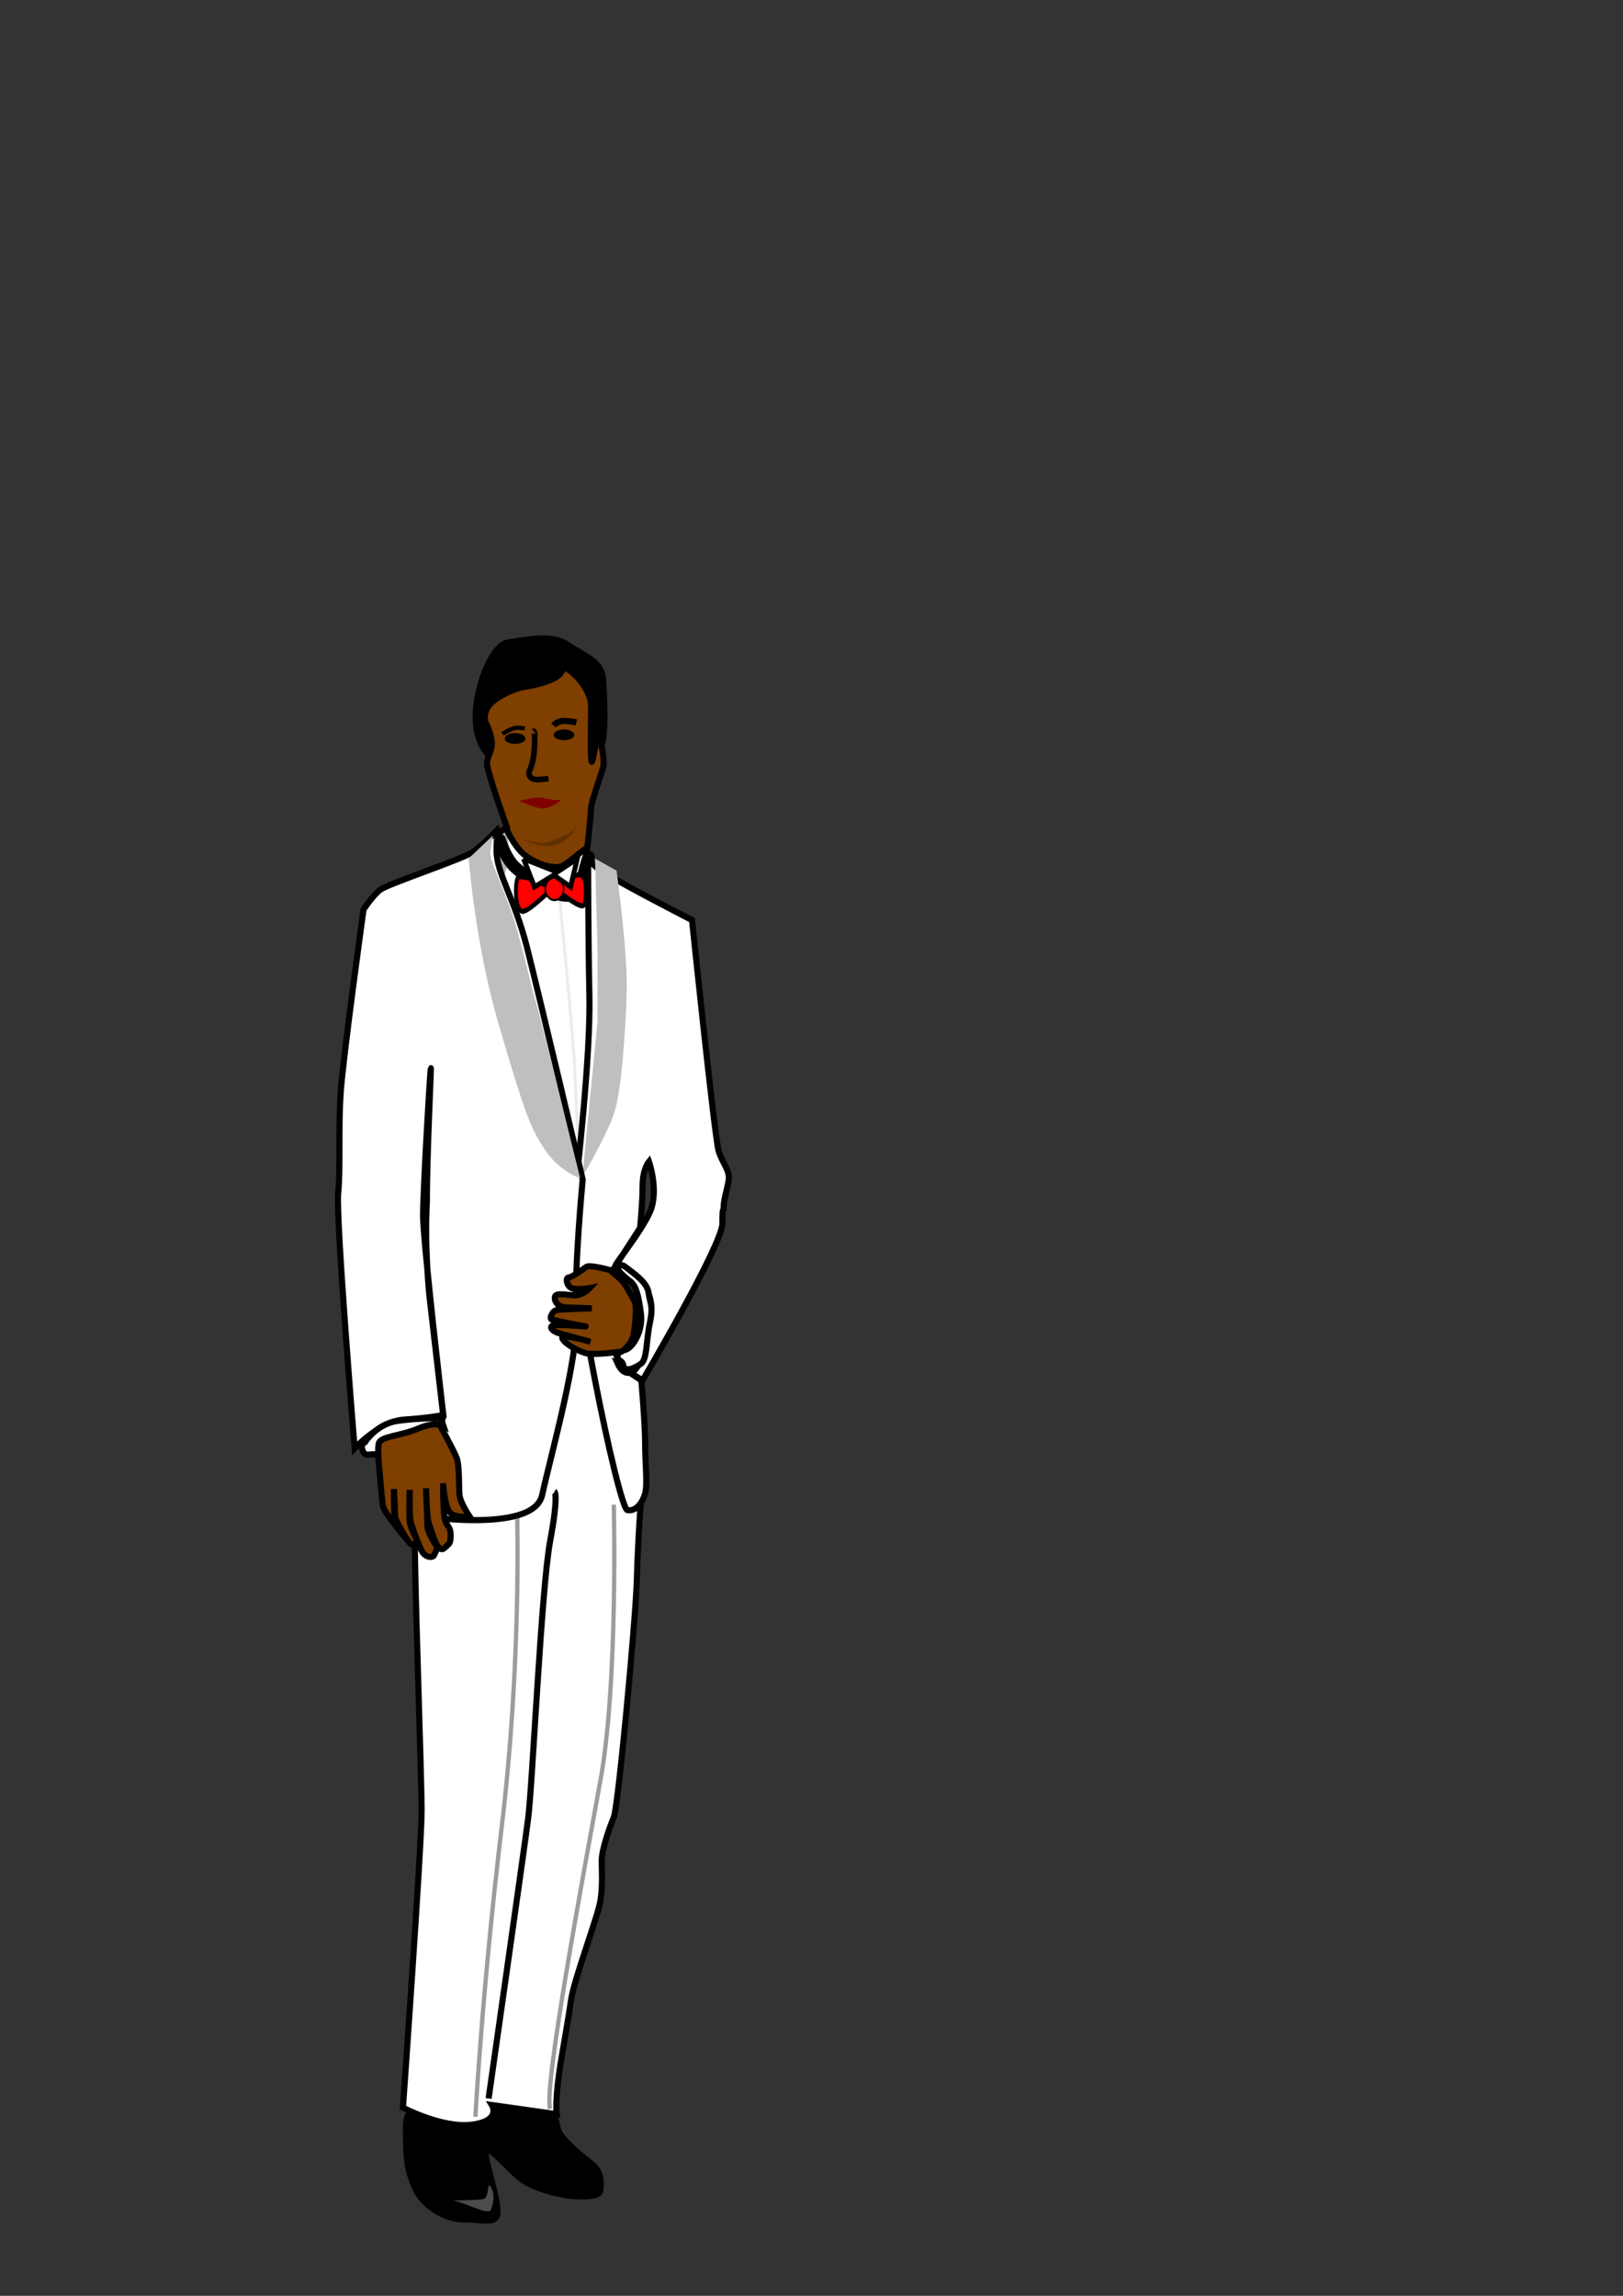 <?xml version="1.0"?><svg width="744.094" height="1052.362" xmlns="http://www.w3.org/2000/svg" xmlns:xlink="http://www.w3.org/1999/xlink">
 <rect width="100%" height="100%" fill="#333333" stroke="none"/>
 <defs>
  <linearGradient id="linearGradient2174">
   <stop stop-color="#000000" offset="0" id="stop2176"/>
   <stop stop-color="#146d07" offset="0.34" id="stop2184"/>
   <stop stop-color="#ffffff" offset="0.5" id="stop2182"/>
   <stop stop-color="#ffffff" offset="1" id="stop2178"/>
  </linearGradient>
  <linearGradient id="linearGradient2142">
   <stop stop-color="#000000" offset="0" id="stop2144"/>
   <stop stop-color="#ffce7b" offset="1" id="stop2146"/>
  </linearGradient>
  <radialGradient xlink:href="#linearGradient2174" r="2.354" id="radialGradient2180" gradientUnits="userSpaceOnUse" gradientTransform="scale(1.319,0.758)" fy="525.396" fx="234.098" cy="525.393" cx="234.082"/>
  <radialGradient xlink:href="#linearGradient2174" r="2.374" id="radialGradient2188" gradientUnits="userSpaceOnUse" gradientTransform="scale(1.319,0.758)" fy="525.343" fx="233.966" cy="525.378" cx="233.948"/>
 </defs>
 <g>
  <title>Layer 1</title>
  <g externalResourcesRequired="false" id="layer1">
   <path fill="#000000" fill-rule="evenodd" stroke="#000000" stroke-width="2.8px" id="path2210" d="m187.108,969.681c-0.719,2.283 -1.198,1.141 -0.958,11.699c0.24,10.558 0.958,13.982 4.073,21.401c3.115,7.419 12.7,14.553 22.524,14.553c9.824,0 15.815,2.854 15.335,-4.566c-0.479,-7.419 -5.511,-21.401 -5.511,-26.252c0,-4.851 8.866,5.992 15.575,11.699c6.709,5.707 22.045,8.56 26.118,8.56c4.073,0 10.783,0.285 11.022,-2.854c0.24,-3.139 0.719,-8.56 -4.313,-12.27c-5.032,-3.709 -14.137,-11.699 -15.096,-15.409c-0.958,-3.71 -2.396,-9.702 -2.396,-9.702c0,0 -47.684,-13.697 -52.955,-9.131c-5.272,4.565 -13.418,12.27 -13.418,12.27z"/>
   <path fill="#ffffff" fill-rule="evenodd" stroke="#000000" stroke-width="2.8px" id="path2202" d="m293.991,685.521c0,0 -1.51,19.785 -2.014,38.371c-0.503,18.586 -8.559,104.321 -10.573,109.118c-2.014,4.796 -5.538,14.989 -5.538,19.785c0,4.796 0.503,10.792 -0.503,17.987c-1.007,7.194 -12.083,35.973 -13.593,46.165c-1.51,10.192 -1.51,9.593 -4.531,27.579c-3.021,17.986 -2.014,24.582 -2.014,24.582l-29.704,-4.197c0,0 4.531,7.194 -9.062,8.993c-13.593,1.799 -31.718,-7.794 -31.718,-7.794c0,0 8.559,-119.91 8.559,-136.098c0,-16.188 -3.524,-113.914 -3.021,-122.907c0.503,-8.993 32.222,-26.38 43.298,-46.765c11.076,-20.385 23.159,-59.955 34.739,-51.561c11.58,8.394 25.677,76.742 25.677,76.742z"/>
   <path fill="#000000" fill-rule="evenodd" stroke="#000000" stroke-width="2.8px" id="path2150" d="m223.004,344.986c0,0 -6.389,-6.917 -4.647,-21.442c1.742,-14.526 8.713,-28.359 14.521,-29.051c5.808,-0.692 19.748,-4.15 26.718,0.692c6.97,4.842 16.263,7.609 16.844,15.909c0.581,8.3 1.162,20.751 0,27.668c-1.162,6.917 -6.389,15.217 -6.389,15.217l-47.048,-8.992z"/>
   <path fill="#7f3f00" fill-rule="evenodd" stroke="#000000" stroke-width="2.8px" id="path1358" d="m234.027,388.104l-1.681,-8.992c0,0 -8.404,-23.517 -8.965,-28.359c-0.56,-4.842 3.362,-6.225 1.681,-13.142c-1.681,-6.917 -3.922,-6.225 -2.241,-11.759c1.681,-5.534 12.887,-10.375 17.929,-11.067c5.043,-0.692 12.887,-2.767 15.688,-5.534c2.801,-2.767 0.56,-4.842 4.482,-2.075c3.922,2.767 10.085,9.684 10.085,16.601c0,6.917 -0.56,29.051 0.56,24.901c1.121,-4.15 2.241,-13.834 3.362,-10.375c1.121,3.458 2.241,11.067 1.681,13.142c-0.56,2.075 -5.603,16.601 -5.603,18.676c0,2.075 -1.681,17.984 -1.681,17.984l-10.085,53.952l-25.213,-53.952z"/>
   <path fill="#ffffff" fill-rule="evenodd" stroke="#000000" stroke-width="2.8px" id="path2162" d="m225.909,383.721l6.032,-4.259c0,0 3.261,7.717 7.908,11.867c4.647,4.15 13.94,7.609 18.006,5.534c4.066,-2.075 13.758,-11.225 10.455,-6.917c2.323,2.075 4.066,8.3 4.066,8.3c0,0 1.743,88.536 1.162,91.303c-0.581,2.767 -5.228,60.177 -5.228,60.177l-22.072,-72.627c0,0 -26.138,-70.552 -20.329,-93.378z"/>
   <path fill="none" fill-opacity="0.75" fill-rule="evenodd" stroke="#000000" stroke-width="5.6" stroke-linecap="round" stroke-miterlimit="4" id="path2218" d="m229.127,384.982c0,0 2.515,8.387 7.043,12.581c4.528,4.194 26.663,21.567 30.184,7.788c3.522,-13.779 3.522,-12.581 3.522,-12.581"/>
   <g transform="matrix(1.749 0 0 2.334 -288.016 -547.717)" id="g2214">
    <path fill="#ff0000" fill-rule="evenodd" stroke="#000000" stroke-width="1px" id="path2194" d="m310.426,408.438c0,0 5.616,-2.607 6.819,-1.805c1.203,0.802 1.203,4.011 0.602,5.616c-0.602,1.605 -7.621,-3.41 -10.028,-3.811c-2.407,-0.401 -7.02,-2.607 -7.621,-1.003c-0.602,1.604 -0.401,6.418 1.605,6.217c2.006,-0.201 8.624,-5.215 8.624,-5.215z"/>
    <path fill="#ff0000" fill-rule="evenodd" stroke="#000000" stroke-width="0.4" stroke-linecap="round" stroke-linejoin="round" stroke-miterlimit="4" stroke-dashoffset="0" id="path2196" d="m312.432,409.24a2.407,2.206 0 1 1 -4.814,0a2.407,2.206 0 1 1 4.814,0z"/>
   </g>
   <path fill="none" fill-opacity="0.75" fill-rule="evenodd" stroke="#000000" stroke-width="1.4" stroke-miterlimit="4" stroke-opacity="0.076" id="path2200" d="m256.626,412.998c0,0 6.408,61.896 7.12,82.245c0.712,20.349 2.848,54.265 2.848,54.265"/>
   <path fill="#ffffff" fill-rule="evenodd" stroke="#000000" stroke-width="2.8px" id="path1360" d="m269.633,392.021c0,0 -0.581,2.075 4.647,6.225c5.228,4.15 42.982,23.517 42.982,23.517c0,0 10.455,100.295 12.198,105.828c1.742,5.534 5.228,8.992 4.647,13.142c-0.581,4.15 -2.323,8.992 -2.323,12.45c0,3.458 -0.581,-2.075 -0.581,7.609c0,9.684 -36.593,71.936 -36.593,71.936l-11.036,-6.917c0,0 2.904,6.225 7.551,2.075c4.647,-4.15 7.551,-28.359 7.551,-28.359c0,0 0,-8.3 -5.808,-13.142c-5.808,-4.842 -8.132,-7.609 -10.455,-6.225c-2.323,1.383 11.617,-15.217 15.683,-24.901c4.066,-9.684 -0.581,-22.826 -0.581,-22.826c0,0 -2.904,3.458 -2.904,11.067c0,7.609 -1.162,19.367 -1.162,19.367l-17.425,26.976l7.551,35.968l10.455,6.917c0,0 1.742,20.059 1.742,29.051c0,8.992 1.162,18.676 0,22.826c-1.162,4.15 -4.066,8.3 -8.132,7.609c-4.066,-0.692 -27.299,-113.437 -24.976,-135.571c2.323,-22.134 8.132,-72.627 7.551,-100.295c-0.581,-27.668 -0.581,-64.327 -0.581,-64.327z"/>
   <path fill="#bfbfbf" fill-rule="evenodd" stroke-width="1px" id="path2122" d="m272.795,393.554l9.874,5.534c0,0 5.228,38.043 4.647,56.027c-0.581,17.984 -2.323,44.96 -5.808,55.335c-3.485,10.375 -14.521,29.051 -14.521,29.051l6.97,-71.244l0,-33.201l-1.162,-41.501z"/>
   <path fill="#ffffff" fill-rule="evenodd" stroke="#000000" stroke-width="2.8px" id="path2126" d="m283.411,582.236c0,0 0,-4.15 3.485,-1.383c3.485,2.767 9.874,6.917 10.455,11.759c0.581,4.842 2.323,5.534 0.581,13.834c-1.742,8.3 -1.162,16.601 -4.066,18.676c-2.904,2.075 -7.551,4.15 -8.132,0.692c-0.581,-3.458 -4.744,-1.173 -1.259,-7.399c3.798,2.727 10.553,-7.127 9.391,-16.119c-1.162,-8.992 -2.323,-13.142 -5.228,-15.217c-2.904,-2.075 -5.228,-4.842 -5.228,-4.842z"/>
   <path fill="none" fill-opacity="0.75" fill-rule="evenodd" stroke="#000000" stroke-width="2.8px" id="path2134" d="m253.789,332.536c0,0 1.743,-2.075 4.647,-2.075c2.904,0 5.808,0.692 5.808,0.692"/>
   <path fill="none" fill-opacity="0.75" fill-rule="evenodd" stroke="#000000" stroke-width="1.915px" id="path2136" d="m240.607,333.962c0,0 -3.255,-0.808 -5.579,0c-2.325,0.808 -4.649,2.425 -4.649,2.425"/>
   <path fill="none" fill-opacity="0.75" fill-rule="evenodd" stroke="#000000" stroke-width="2.588px" id="path2138" d="m244.692,335.208c0,0 0.603,-0.551 0.455,4.711c-0.148,5.262 -0.732,9.782 -2.187,12.821c-1.455,3.039 0.974,4.806 3.654,4.635c2.68,-0.17 4.84,-0.436 4.84,-0.436"/>
   <path fill="#7f0000" fill-rule="evenodd" stroke-width="1px" id="path2140" d="m238.106,367.12c0,0 7.551,-2.075 10.455,-1.383c2.904,0.692 6.97,1.383 8.713,0.692c1.743,-0.692 -5.227,4.842 -9.293,4.15c-4.066,-0.692 -9.874,-3.458 -9.874,-3.458z"/>
   <path fill="#ffffff" fill-rule="evenodd" stroke="#000000" stroke-width="2.8px" id="path2158" d="m228.813,379.57c0,0 -6.97,7.609 -12.198,11.067c-5.227,3.459 -38.916,14.526 -42.401,17.293c-3.485,2.766 -7.551,8.992 -7.551,8.992c0,0 -9.293,67.094 -10.455,83.694c-1.161,16.601 0,35.276 -1.161,46.343c-1.162,11.067 7.55,116.896 7.55,116.896c0,0 11.617,-12.451 22.653,-13.142c11.036,-0.692 18.006,-2.075 18.006,-2.075c0,0 -9.293,-79.545 -9.293,-91.303c0,-11.759 2.904,-60.869 3.485,-67.094c0.58,-6.225 -1.743,37.351 -1.743,60.868c-1.162,20.751 1.162,42.885 1.162,42.885l6.389,55.335l-15.102,44.96c0,0 56.341,9.684 60.407,-8.992c4.066,-18.675 16.844,-63.635 15.683,-83.003c-1.162,-19.367 2.904,-61.56 2.904,-61.56c0,0 -19.748,-83.694 -25.557,-106.52c-5.808,-22.826 -13.94,-33.893 -13.94,-44.268c0,-10.376 1.162,-10.376 1.162,-10.376z"/>
   <path fill="#7f3f00" fill-rule="evenodd" stroke="#000000" stroke-width="2.8px" id="path2224" d="m172.764,659.793c0,0 2.193,27.23 2.819,30.587c0.626,3.357 11.276,15.667 11.276,15.667c0,0 -5.638,-8.952 -5.951,-11.564c-0.313,-2.611 -0.313,-11.936 -0.313,-11.936l0.626,13.429c0,0 5.951,11.937 7.518,11.937c1.566,0 2.819,-1.119 2.819,-1.119c0,0 -3.446,-6.341 -3.759,-9.325c-0.313,-2.984 0,-14.548 0,-14.548c0,0 0,11.563 0.313,13.802c0.313,2.238 4.385,13.429 5.951,15.294c1.566,1.865 4.385,2.238 5.012,0.746c0.626,-1.492 1.566,-3.357 1.566,-3.357c0,0 -4.699,-6.714 -4.699,-10.071c0,-3.357 -0.626,-17.159 -0.626,-17.159c0,0 0.313,13.429 1.253,16.04c0.94,2.611 2.819,8.952 4.072,10.444c1.253,1.492 1.879,2.238 3.759,0.373c1.879,-1.865 2.193,-1.492 2.193,-5.595c0,-4.103 -2.193,-3.73 -2.819,-7.833c-0.626,-4.103 -0.626,-15.667 -0.626,-15.667c0,0 0.626,10.071 2.819,13.056c2.193,2.984 9.397,2.238 9.397,2.238c0,0 -4.385,-6.341 -4.699,-10.071c-0.313,-3.73 0,-13.429 -1.253,-16.786c-1.253,-3.357 -7.831,-15.294 -7.831,-15.294c0,0 -7.518,-1.492 -11.276,-1.119c-3.759,0.373 -17.541,7.833 -17.541,7.833z"/>
   <path fill="#bfbfbf" fill-rule="evenodd" stroke-width="1px" id="path2160" d="m225.909,383.029l-8.713,8.3l-2.323,2.075c0,0 2.904,39.426 13.94,76.778c11.036,37.351 13.94,46.343 20.91,56.719c6.97,10.375 16.263,13.142 16.263,13.142c0,0 -18.006,-73.319 -20.329,-80.928c-2.323,-7.609 -6.97,-29.051 -11.036,-40.81c-4.066,-11.759 -10.455,-24.901 -9.874,-27.668c0.581,-2.767 1.162,-7.609 1.162,-7.609z"/>
   <path fill="#ffffff" fill-rule="evenodd" stroke="#000000" stroke-width="2.8px" id="path2168" d="m167.825,660.396c0,0 5.228,-7.609 13.94,-8.992c8.713,-1.383 20.329,-1.383 20.329,-1.383l1.162,3.458c0,0 -3.485,-2.075 -11.617,1.383c-8.132,3.458 -17.425,3.458 -18.006,6.917c-0.581,3.458 0,6.225 0,6.225c-2.506,-3.357 -5.41,0.8 -7.153,-2.658c-1.743,-3.458 1.344,-4.95 1.344,-4.95z"/>
   <path fill="#000000" fill-opacity="0.243" fill-rule="evenodd" stroke-width="1px" id="path2170" d="m239.518,384.469c0,0 8.439,3.35 13.127,1.117c4.688,-2.233 10.314,-3.35 12.189,-7.816c1.875,-4.466 -0.938,5.583 -8.439,8.933c-7.501,3.35 -16.877,-2.233 -16.877,-2.233z"/>
   <path fill="#000000" fill-rule="evenodd" stroke="#000000" stroke-width="0.4" stroke-linecap="round" stroke-linejoin="round" stroke-miterlimit="4" stroke-dashoffset="0" id="path2172" d="m240.604,338.089a4.463,2.221 0 1 1 -8.927,0.865a4.463,2.221 0 1 1 8.927,-0.865z"/>
   <path fill="#000000" fill-rule="evenodd" stroke="#000000" stroke-width="0.4" stroke-linecap="round" stroke-linejoin="round" stroke-miterlimit="4" stroke-dashoffset="0" id="path2186" d="m263.041,336.557a4.472,2.23 0 1 1 -8.945,0.536a4.472,2.23 0 1 1 8.945,-0.536z"/>
   <path fill="#ffffff" fill-rule="evenodd" stroke="#000000" stroke-width="2.275" stroke-miterlimit="4" id="path2198" d="m240.045,393.667l5,12.858l8.847,-5.414l7.693,5.414l3.077,-12.858l-9.232,6.09l-15.386,-6.09z"/>
   <path fill="none" fill-opacity="0.75" fill-rule="evenodd" stroke="#000000" stroke-width="2.8px" id="path2204" d="m224.009,961.912c0,0 16.111,-112.715 18.125,-128.303c2.014,-15.588 6.042,-105.521 10.069,-127.104c4.028,-21.584 2.014,-22.783 2.014,-22.783"/>
   <path fill="none" fill-opacity="0.75" fill-rule="evenodd" stroke="#000000" stroke-width="1.96" stroke-miterlimit="4" stroke-opacity="0.389" id="path2206" d="m281.404,689.717c0,0 2.014,81.539 -6.042,125.905c-8.055,44.367 -26.18,141.494 -23.159,151.086"/>
   <path fill="#ffffff" fill-rule="evenodd" stroke="#000000" stroke-width="1.96" stroke-miterlimit="4" stroke-opacity="0.389" id="path2208" d="m237.092,694.514c0,0 2.014,67.149 -7.048,142.693c-9.062,75.543 -12.083,133.1 -12.083,133.1"/>
   <path fill="#000000" fill-opacity="0.297" fill-rule="evenodd" stroke-width="1px" id="path2220" d="m228.624,383.185l3.522,-2.396c0,0 1.509,4.793 1.006,11.383c-0.503,6.59 -3.018,11.982 -3.018,11.982c0,0 -2.515,-15.576 -1.509,-20.968z"/>
   <path fill="#ffffff" fill-opacity="0.297" fill-rule="evenodd" stroke-width="1px" id="path2222" d="m207.495,1008.63c6.54,1.198 16.601,7.189 17.608,4.194c1.006,-2.995 2.012,-6.59 0,-10.184c-2.012,-3.594 -0.503,4.793 -3.521,5.392c-3.018,0.599 -14.086,0.599 -14.086,0.599z"/>
   <path fill="#7f3f00" fill-rule="evenodd" stroke="#000000" stroke-width="2.8px" id="path2226" d="m279.77,582.205c0,0 -9.397,-2.611 -10.963,-1.492c-1.566,1.119 -6.578,4.849 -8.144,4.849c-1.566,0 -0.94,4.849 2.506,5.222c3.446,0.373 7.204,-0.373 7.204,-0.373c0,0 -3.132,3.357 -6.578,3.357c-3.446,0 -9.084,-1.492 -9.397,0.746c-0.313,2.238 1.566,4.849 5.951,4.849c4.385,0 10.963,0.373 10.963,0.373c0,0 -13.782,0.373 -15.975,0.746c-2.193,0.373 -3.759,4.103 -2.193,4.476c1.566,0.373 12.216,2.611 15.035,2.984c2.819,0.373 -12.843,-1.119 -14.722,-0.373c-1.879,0.746 0,2.611 2.193,3.357c2.193,0.746 15.035,4.103 15.035,4.103c0,0 -14.095,-4.103 -12.843,-1.492c1.253,2.611 6.891,5.595 10.65,6.714c3.759,1.119 16.601,-0.746 16.601,-0.746c0,0 4.385,-2.984 5.325,-7.46c0.94,-4.476 1.566,-13.429 0.626,-15.294c-0.94,-1.865 -4.699,-8.952 -6.578,-10.444c-1.879,-1.492 -4.698,-4.103 -4.698,-4.103z"/>
  </g>
 </g>
</svg>